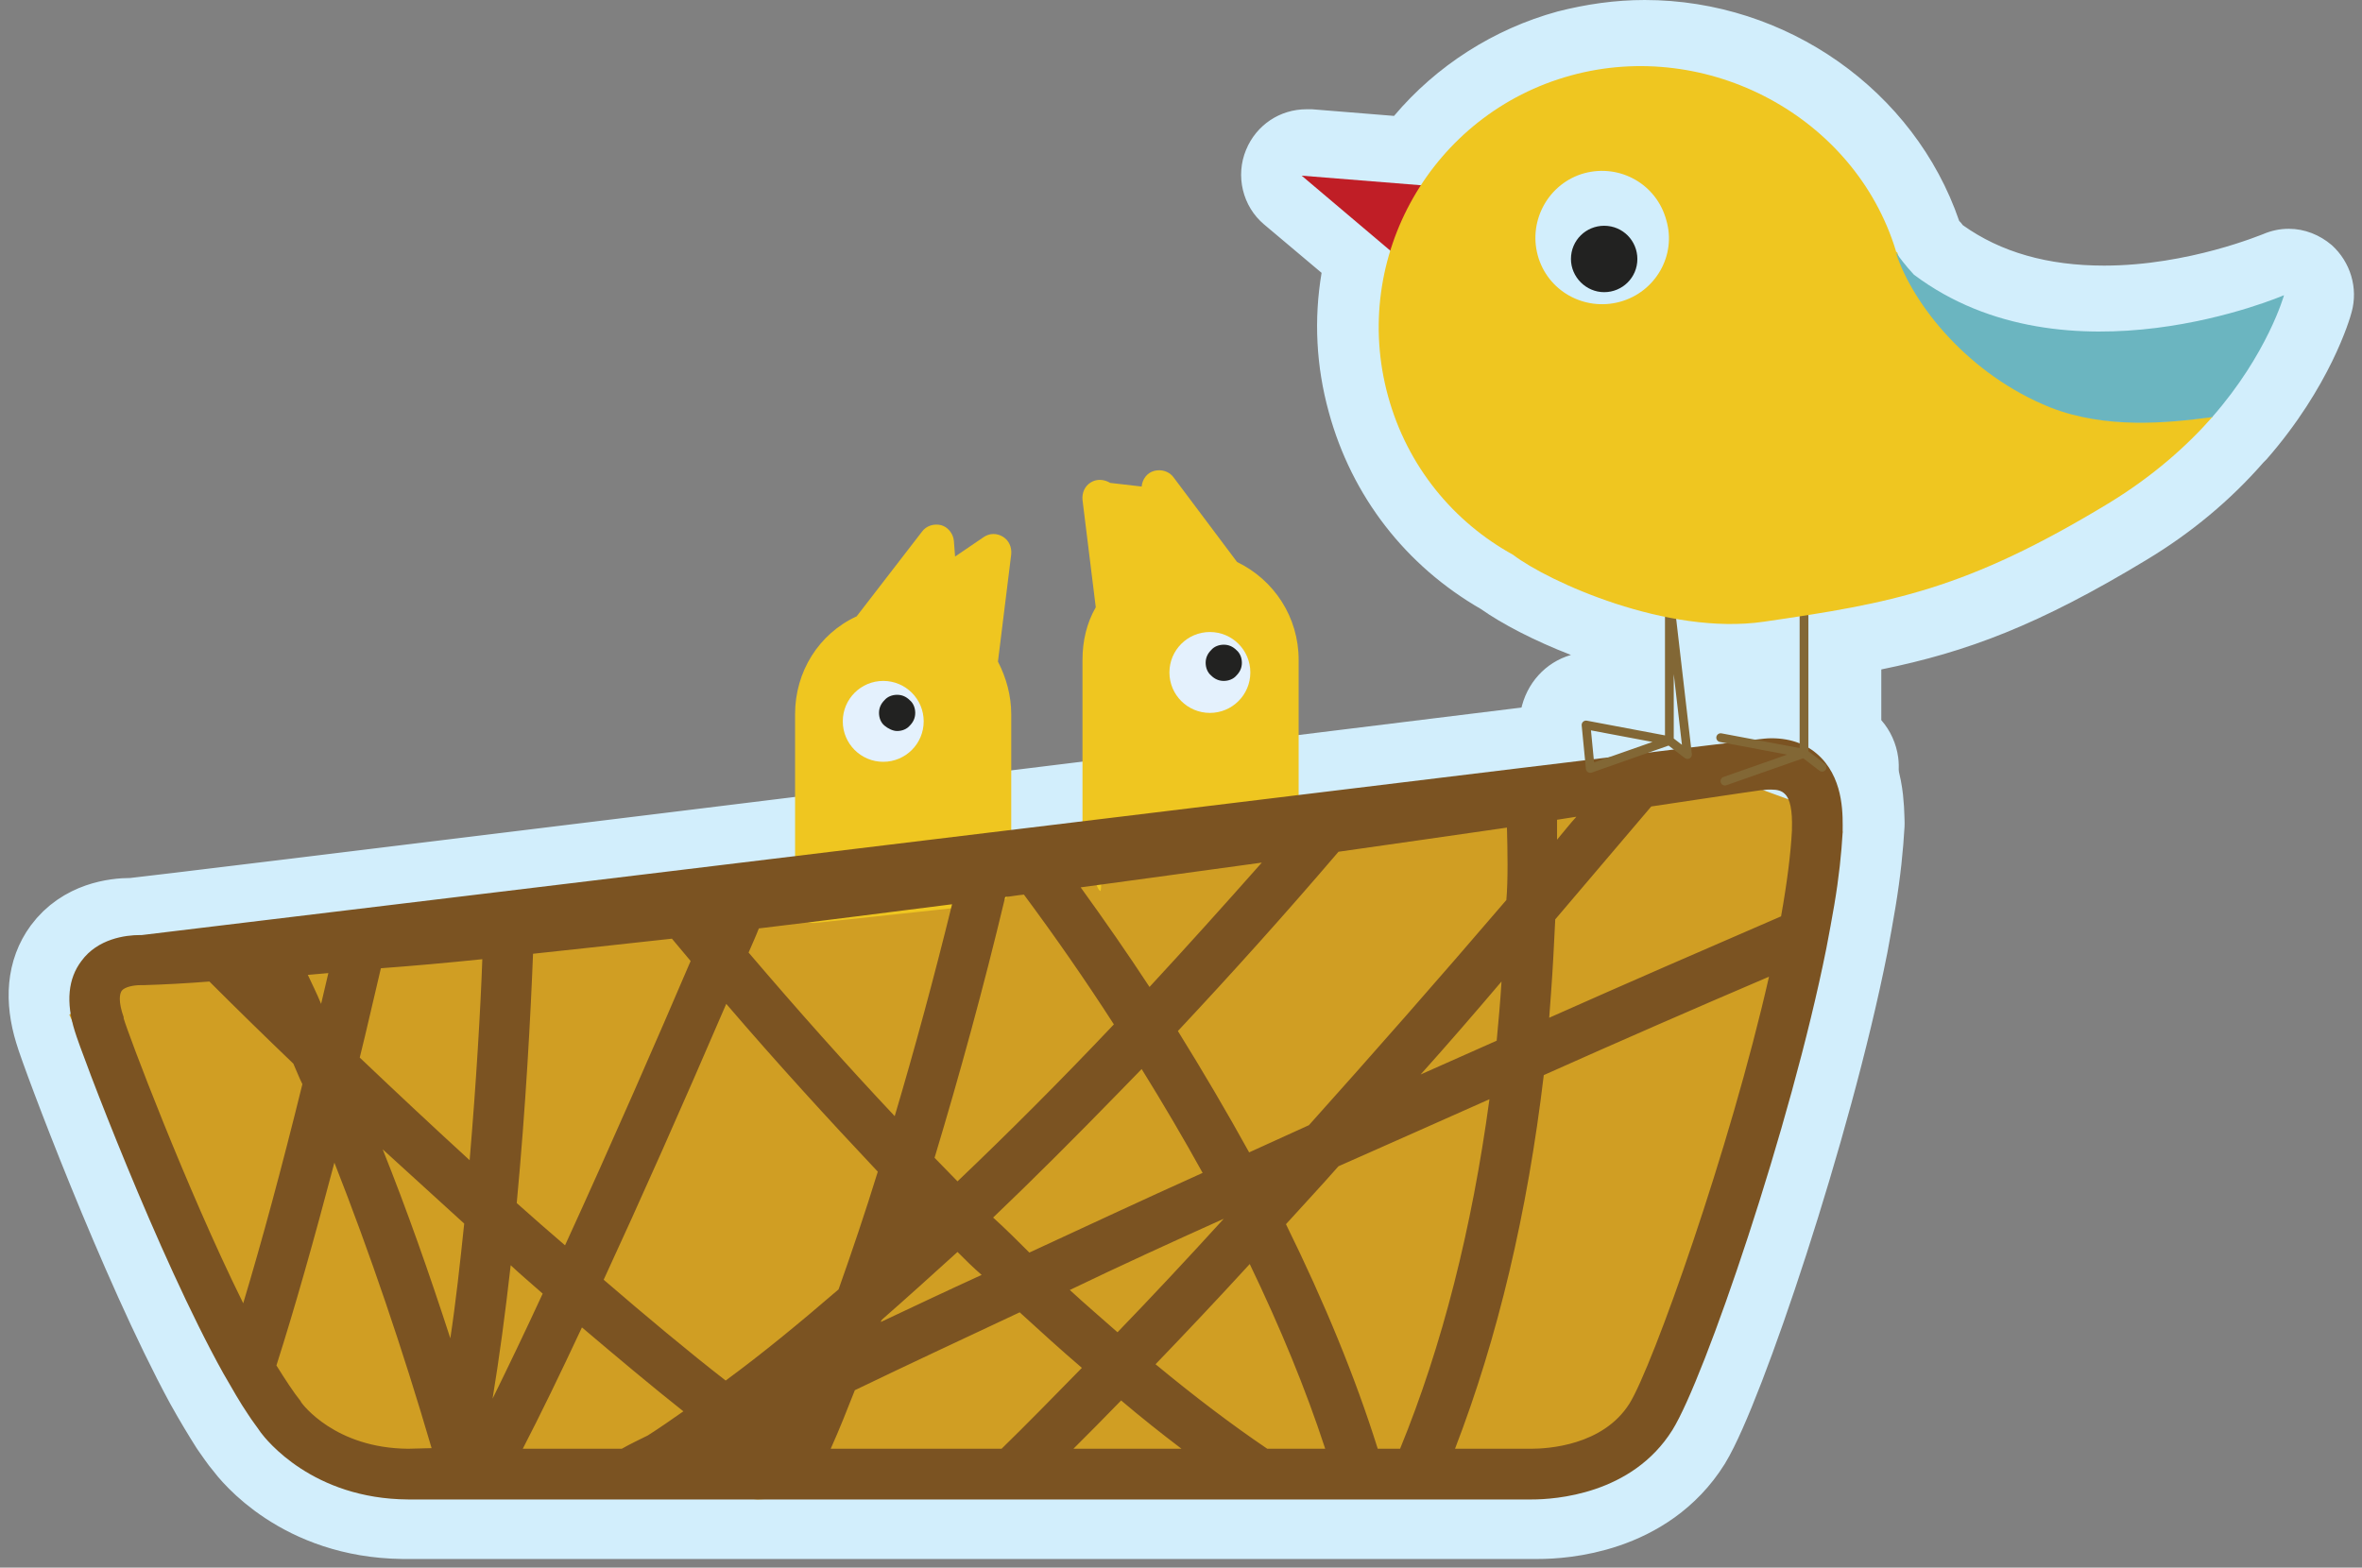 <svg width="235" height="156" viewBox="0 0 235 156" fill="none" xmlns="http://www.w3.org/2000/svg">
<rect x="0" y="0" width="235" height="156" fill="#808080" stroke="none"/>
<path d="M159.961 23.274H159.961V23.788V24.003C160.048 24.003 160.112 23.96 160.146 23.931C160.182 23.899 160.209 23.863 160.228 23.831C160.262 23.775 160.296 23.691 160.296 23.608C160.296 23.541 160.278 23.476 160.241 23.42C160.205 23.366 160.158 23.332 160.117 23.312C160.078 23.292 160.041 23.283 160.015 23.279C160.002 23.277 159.991 23.275 159.982 23.275L159.97 23.274L159.965 23.274L159.963 23.274L159.962 23.274L159.962 23.274H159.962C159.962 23.274 159.961 23.274 159.961 23.488L159.961 23.274ZM174.428 84.199L174.428 84.199L174.416 84.204C173.729 84.49 172.918 84.608 172.156 84.608C169.883 84.608 167.846 83.561 166.505 81.636L166.456 81.565L166.371 81.548C166.162 81.506 165.991 81.435 165.78 81.347C165.714 81.319 165.644 81.289 165.568 81.259L165.493 81.229L165.417 81.256L160.972 82.817L160.972 82.817L160.96 82.822C160.273 83.108 159.462 83.226 158.7 83.226C155.729 83.226 153.165 81.362 152.173 78.622L152.173 78.621C151.707 77.339 151.649 76.06 151.94 74.839L151.956 74.77L151.928 74.705C151.407 73.488 151.288 72.09 151.522 70.744C152.048 68.118 153.914 66.082 156.356 65.384L156.97 65.209L156.374 64.978C152.661 63.541 149.494 61.867 147.47 60.438L147.462 60.432L147.453 60.427C139.993 56.13 134.682 49.268 132.415 40.973L132.415 40.972C131.161 36.437 130.923 31.783 131.698 27.188L131.719 27.067L131.625 26.989L125.918 22.183L125.918 22.182C123.828 20.441 123.13 17.478 124.176 14.981L124.176 14.98C125.164 12.597 127.429 11.087 129.985 11.087H129.986H129.988H129.989H129.99H129.991H129.992H129.993H129.994H129.995H129.996H129.997H129.998H129.999H130H130.001H130.002H130.003H130.004H130.005H130.007H130.008H130.009H130.01H130.011H130.012H130.013H130.014H130.015H130.016H130.017H130.018H130.019H130.02H130.021H130.022H130.023H130.025H130.026H130.027H130.028H130.029H130.03H130.031H130.032H130.033H130.034H130.035H130.036H130.037H130.038H130.039H130.04H130.041H130.042H130.044H130.045H130.046H130.047H130.048H130.049H130.05H130.051H130.052H130.053H130.054H130.055H130.056H130.057H130.058H130.059H130.06H130.061H130.063H130.064H130.065H130.066H130.067H130.068H130.069H130.07H130.071H130.072H130.073H130.074H130.075H130.076H130.077H130.078H130.079H130.08H130.082H130.083H130.084H130.085H130.086H130.087H130.088H130.089H130.09H130.091H130.092H130.093H130.094H130.095H130.096H130.097H130.098H130.099H130.101H130.102H130.103H130.104H130.105H130.106H130.107H130.108H130.109H130.11H130.111H130.112H130.113H130.114H130.115H130.116H130.117H130.118H130.12H130.121H130.122H130.123H130.124H130.125H130.126H130.127H130.128H130.129H130.13H130.131H130.132H130.133H130.134H130.135H130.136H130.137H130.139H130.14H130.141H130.142H130.143H130.144H130.145H130.146H130.147H130.148H130.149H130.15H130.151H130.152H130.153H130.154H130.155H130.156H130.158H130.159H130.16H130.161H130.162H130.163H130.164H130.165H130.166H130.167H130.168H130.169H130.17H130.171H130.172H130.173H130.174H130.175H130.177H130.178H130.179H130.18H130.181H130.182H130.183H130.184H130.185H130.186H130.187H130.188H130.189H130.19H130.191H130.192H130.193H130.195H130.196H130.197H130.198H130.199H130.2H130.201H130.202H130.203H130.204H130.205H130.206H130.207H130.208H130.209H130.21H130.211H130.212H130.214H130.215H130.216H130.217H130.218H130.219H130.22H130.221H130.222H130.223H130.224H130.225H130.226H130.227H130.228H130.229H130.23H130.231H130.233H130.234H130.235H130.236H130.237H130.238H130.239H130.24H130.241H130.242H130.243H130.244H130.245H130.246H130.247H130.248H130.249H130.25H130.252H130.253H130.254H130.255H130.256H130.257H130.258H130.259H130.26H130.261H130.262H130.263H130.264H130.265H130.266H130.267H130.268H130.269H130.271H130.272H130.273H130.274H130.275H130.276H130.277H130.278H130.279H130.28H130.281H130.282H130.283H130.284H130.285H130.286H130.287H130.288H130.29H130.291H130.292H130.293H130.294H130.295H130.296H130.297H130.298H130.299H130.3H130.301H130.302H130.303H130.304H130.305H130.306H130.307H130.309H130.31H130.311H130.312H130.313H130.314H130.315H130.316H130.317H130.318H130.319H130.32H130.321H130.322H130.323H130.324H130.325H130.326H130.328H130.329H130.33H130.331H130.332H130.333H130.334H130.335H130.336H130.337H130.338H130.339H130.34H130.341H130.342H130.343H130.344H130.345H130.347H130.348H130.349H130.35H130.351H130.352H130.353H130.354H130.355H130.356H130.357H130.358H130.359H130.36H130.361H130.362H130.363H130.365H130.366H130.367H130.368H130.369H130.37H130.371H130.372H130.373H130.374H130.375H130.376H130.377H130.378H130.379H130.38H130.381H130.382H130.384H130.385H130.386H130.387H130.388H130.389H130.39H130.391H130.392H130.393H130.394H130.395H130.396H130.397H130.398H130.399H130.4H130.401H130.403H130.404H130.405H130.406H130.407H130.408H130.409H130.41H130.411H130.412H130.413H130.414H130.415H130.416H130.417H130.418H130.419H130.42H130.422H130.423H130.424H130.425H130.426H130.427H130.428H130.429H130.43H130.431H130.432H130.433H130.434H130.435H130.436H130.437H130.438H130.439H130.441H130.442H130.443H130.444H130.445H130.446H130.447H130.448H130.449H130.45H130.451H130.452H130.453H130.454H130.455H130.456H130.457H130.458H130.46H130.461H130.462H130.463H130.464H130.465H130.466H130.467H130.468H130.469H130.47H130.471H130.472H130.473H130.474H130.475H130.476H130.477H130.479H130.48H130.481H130.482H130.483H130.484H130.485H130.486H130.487H130.488H130.489H130.49H130.491H130.492H130.493H130.494H130.495H130.496H130.498H130.499H130.5H130.501H130.502H130.503H130.504H130.505H130.506H130.507H130.508H130.509H130.51H130.511H130.512H130.513H130.514H130.516H130.517H130.517L138.679 11.747L138.789 11.756L138.86 11.672C143.036 6.72 148.705 3.079 155.03 1.348C157.838 0.632 160.703 0.214 163.626 0.214C177.654 0.214 190.306 9.169 194.721 22.056L194.737 22.103L194.772 22.138C194.892 22.258 194.998 22.365 195.106 22.526L195.127 22.558L195.159 22.581C198.988 25.316 203.719 26.646 209.341 26.646C213.571 26.646 217.525 25.861 220.427 25.077C221.879 24.684 223.069 24.292 223.9 23.998C224.315 23.851 224.641 23.728 224.865 23.642C224.949 23.61 225.019 23.583 225.073 23.562L225.122 23.543C225.144 23.534 225.162 23.527 225.176 23.522H225.184L225.224 23.505C226.04 23.155 226.852 22.982 227.723 22.982C229.228 22.982 230.681 23.56 231.847 24.55C233.649 26.18 234.402 28.679 233.764 31L233.762 31.005C233.588 31.701 231.62 38.393 225.344 45.568L225.048 45.864L225.043 45.869L225.038 45.874C221.75 49.642 217.862 52.871 213.495 55.503L213.495 55.504C202.7 62.041 195.634 64.674 187.131 66.41L186.96 66.445V66.62V71.666V71.747L187.013 71.808C187.886 72.797 188.469 74.078 188.644 75.418C188.876 77.222 188.353 79.087 187.245 80.545C185.903 82.236 183.863 83.226 181.768 83.226C180.841 83.226 179.908 82.994 179.024 82.641L178.949 82.611L178.873 82.637L174.428 84.199Z" fill="#D2EEFC" stroke="#D2EEFC" stroke-width="0.428"/>
<path d="M179.184 81.758V81.938C179.064 84.281 178.704 87.225 178.103 90.709C170.414 94.073 162.545 97.557 154.795 101.041C154.855 100.2 154.915 99.359 154.975 98.518C155.156 96.055 155.276 93.532 155.396 91.009C158.58 87.225 161.824 83.32 165.007 79.475C166.629 79.235 168.251 78.995 169.873 78.754C173.057 78.274 175.64 77.853 176.061 77.793H176.241C176.541 77.733 176.782 77.733 177.022 77.733C177.683 77.733 178.103 77.853 178.404 78.154C179.004 78.694 179.245 79.896 179.184 81.758ZM155.516 80.857C156.177 80.737 156.838 80.677 157.438 80.557C156.778 81.338 156.177 82.119 155.516 82.839C155.516 82.239 155.516 81.518 155.516 80.857ZM53.514 129.155C51.651 133.18 49.969 136.724 48.468 139.848C49.128 135.703 49.789 131.197 50.33 126.271C51.411 127.233 52.492 128.194 53.514 129.155ZM50.931 119.904C51.832 110.052 52.312 100.801 52.553 94.493C56.938 94.013 61.623 93.532 66.489 92.931C67.09 93.712 67.751 94.433 68.352 95.214C65.108 102.843 60.422 113.837 55.676 124.229C54.175 122.847 52.553 121.406 50.931 119.904ZM67.751 141.169C66.489 142.07 65.288 142.851 64.146 143.632C63.245 144.053 62.404 144.533 61.563 144.954H51.591C53.333 141.47 55.316 137.325 57.538 132.579C61.083 135.703 64.507 138.586 67.751 141.169ZM148.788 109.331C147.046 122.487 144.042 134.441 139.837 144.954H137.555C135.332 137.745 132.208 130.056 128.364 122.066C130.106 120.144 131.848 118.162 133.65 116.179C138.516 113.957 143.562 111.674 148.788 109.331ZM124.639 126.151C127.763 132.639 130.286 139.007 132.208 144.954H126.381C122.777 142.491 119.052 139.547 115.148 136.364C118.211 133.18 121.395 129.756 124.639 126.151ZM74.299 94.373C74.659 93.532 75.019 92.691 75.32 91.91C81.447 91.189 87.995 90.348 94.723 89.447C92.921 96.956 90.999 104.225 88.956 111.073C84.09 105.847 79.165 100.2 74.299 94.373ZM98.868 121.406C102.953 117.441 107.218 113.176 111.543 108.61C112.264 107.829 112.985 107.048 113.766 106.268C115.929 109.812 117.971 113.356 119.893 116.9C113.826 119.664 107.999 122.427 102.472 125.01C101.331 123.809 100.07 122.607 98.868 121.406ZM95.264 117.741C94.483 116.96 93.762 116.179 92.981 115.338C95.504 106.988 97.847 98.038 100.07 88.726C100.67 88.666 101.331 88.546 101.932 88.486C105.056 92.811 108.119 97.257 110.943 101.702C105.596 107.469 100.31 112.875 95.264 117.741ZM87.514 132.099C87.514 132.038 87.575 131.918 87.635 131.858C90.098 129.696 92.621 127.353 95.204 124.95C95.985 125.731 96.766 126.512 97.607 127.293C94.122 128.915 90.758 130.537 87.514 132.099ZM84.931 139.007C90.098 136.484 95.684 133.841 101.511 131.077C103.614 133.06 105.716 134.982 107.759 136.784C104.935 139.728 102.232 142.491 99.649 145.014H82.468C83.37 143.032 84.15 141.049 84.931 139.007ZM121.996 121.526C118.271 125.611 114.667 129.515 111.303 133.06C109.681 131.678 108.119 130.236 106.497 128.735C111.423 126.392 116.649 123.989 121.996 121.526ZM117.37 102.363C122.717 96.536 128.183 90.409 133.53 84.101C138.996 83.32 144.703 82.479 150.47 81.638C150.53 83.801 150.59 87.044 150.41 89.027C143.562 97.136 136.894 104.826 130.586 111.974C128.604 112.875 126.561 113.777 124.579 114.738C122.356 110.593 119.953 106.448 117.37 102.363ZM149.929 97.377C149.809 99.419 149.629 101.402 149.449 103.444C146.866 104.585 144.343 105.727 141.82 106.868C144.463 103.805 147.226 100.621 149.929 97.377ZM114.547 97.857C112.324 94.433 110.042 91.069 107.639 87.705C113.526 86.924 119.593 86.023 125.84 85.182C122.116 89.507 118.331 93.772 114.547 97.857ZM87.274 116.72C86.013 120.865 84.691 124.95 83.37 128.735C79.465 132.159 75.62 135.282 72.016 138.046C68.231 134.982 64.086 131.558 59.761 127.773C63.426 119.664 67.57 110.232 72.076 99.66C77.122 105.607 82.228 111.374 87.274 116.72ZM117.791 144.954H106.918C108.48 143.392 110.042 141.77 111.663 140.028C113.706 141.77 115.808 143.452 117.791 144.954ZM176.842 96.836C172.877 114.497 165.128 136.604 162.845 140.328C160.142 144.654 154.615 144.954 152.993 144.954C152.693 144.954 152.512 144.954 152.452 144.954H152.392H145.304C149.629 133.66 152.633 120.865 154.255 106.868C161.704 103.504 169.333 100.14 176.842 96.836ZM47.507 95.034C47.266 100.14 46.906 107.529 46.245 115.519C42.641 112.215 38.976 108.67 35.252 105.066C35.973 102.123 36.694 99.059 37.354 95.995C40.538 95.755 43.962 95.394 47.507 95.034ZM45.644 122.006C45.224 126.151 44.743 130.056 44.263 133.66C42.16 127.052 39.877 120.565 37.474 114.377C40.238 117.02 43.001 119.604 45.644 122.006ZM11.223 98.278C11.523 97.857 12.364 97.737 13.085 97.737H13.325H13.386C15.488 97.617 17.711 97.557 19.993 97.377C22.757 100.14 25.58 102.964 28.404 105.727C28.704 106.388 29.004 107.048 29.305 107.829C27.202 116.3 25.22 123.809 23.358 130.176C17.591 118.402 11.704 102.483 11.343 101.101L11.283 100.981C10.922 99.419 10.983 98.578 11.223 98.278ZM42.4 144.894C42.4 144.954 42.4 144.954 42.4 144.894L40.057 144.954C32.669 144.894 29.425 140.388 29.305 140.208L29.245 140.088C28.524 139.187 27.743 137.986 26.842 136.424C28.704 130.657 30.626 123.688 32.669 115.699C36.213 125.01 39.517 134.862 42.4 144.894ZM29.905 96.656C30.566 96.596 31.287 96.536 32.008 96.476C31.768 97.497 31.527 98.578 31.287 99.6C30.866 98.578 30.386 97.617 29.905 96.656ZM182.128 74.549C180.867 73.228 179.184 72.507 177.082 72.507C176.601 72.507 176.121 72.567 175.64 72.627C175.22 72.687 169.152 73.408 151.551 75.571C107.278 81.037 15.368 92.331 13.265 92.511C13.205 92.511 13.145 92.511 13.085 92.511C11.583 92.511 8.88 92.871 7.198 95.154C5.877 96.956 5.636 99.359 6.537 102.303C7.138 104.405 14.947 125.25 21.435 137.205C22.336 138.827 23.177 140.208 23.898 141.35C24.379 142.01 24.799 142.671 25.22 143.152C25.76 143.873 30.446 149.88 40.057 150H42.22H152.272C152.392 150 152.693 150 153.053 150C155.336 150 163.145 149.519 167.23 142.972C170.414 137.745 179.124 112.034 182.729 93.833C183.029 92.271 183.269 90.829 183.51 89.447C183.99 86.564 184.231 84.101 184.351 81.998V81.878C184.291 80.617 184.411 77.012 182.128 74.549Z" fill="#D2EEFC" stroke="#D2EEFC" stroke-width="10.283" stroke-miterlimit="10" stroke-linejoin="round"/>
<path d="M15.488 94.373L6.898 100.981L22.757 135.643L32.669 144.894L75.38 149.219L148.187 144.894L162.725 143.873L175.16 111.314L183.33 82.779L180.206 80.376L170.654 76.892L100.971 84.461L15.488 94.373Z" fill="#D09E23"/>
<path d="M85.232 61.333C81.447 63.075 79.104 66.86 79.104 71.065V90.048C79.104 90.528 79.344 91.009 79.705 91.37C80.005 91.67 80.486 91.85 80.906 91.85C80.966 91.85 81.026 91.85 81.087 91.85L98.988 89.928C99.889 89.808 100.61 89.087 100.61 88.126V71.065C100.61 69.263 100.129 67.461 99.288 65.839L100.61 55.146C100.67 54.425 100.37 53.764 99.769 53.404C99.168 53.044 98.448 53.044 97.847 53.464L95.023 55.386L94.903 53.824C94.843 53.104 94.302 52.443 93.642 52.263C92.921 52.082 92.14 52.323 91.719 52.923" fill="#EFC620"/>
<path d="M110.462 48.057C109.861 47.697 109.141 47.637 108.54 47.997C107.939 48.358 107.639 49.019 107.699 49.739L109.02 60.432C108.119 61.994 107.699 63.796 107.699 65.659V84.461C107.699 84.942 107.939 85.422 108.3 85.783C108.6 86.083 109.08 88.666 109.501 88.666C109.561 88.666 109.621 86.263 109.681 86.263L127.583 84.341C128.484 84.221 129.205 83.5 129.205 82.539V65.659C129.205 61.454 126.802 57.729 123.077 55.927L116.77 47.517C116.349 46.916 115.568 46.676 114.847 46.856C114.127 47.036 113.646 47.697 113.586 48.418" fill="#EFC620"/>
<path d="M120.374 70.945C122.597 70.945 124.399 69.143 124.399 66.92C124.399 64.698 122.597 62.895 120.374 62.895C118.151 62.895 116.349 64.698 116.349 66.92C116.349 69.143 118.151 70.945 120.374 70.945Z" fill="#E4F1FD"/>
<path d="M121.755 67.761C122.236 67.761 122.716 67.581 123.017 67.221C123.377 66.86 123.557 66.44 123.557 65.959C123.557 65.478 123.377 64.998 123.017 64.698C122.656 64.337 122.236 64.157 121.755 64.157C121.275 64.157 120.794 64.337 120.494 64.698C120.133 65.058 119.953 65.478 119.953 65.959C119.953 66.44 120.133 66.92 120.494 67.221C120.854 67.581 121.275 67.761 121.755 67.761Z" fill="#222221"/>
<path d="M87.875 75.811C90.098 75.811 91.9 74.009 91.9 71.786C91.9 69.563 90.098 67.761 87.875 67.761C85.652 67.761 83.85 69.563 83.85 71.786C83.85 74.009 85.652 75.811 87.875 75.811Z" fill="#E4F1FD"/>
<path d="M89.256 72.747C89.737 72.747 90.217 72.567 90.518 72.207C90.878 71.846 91.058 71.426 91.058 70.945C91.058 70.465 90.878 69.984 90.518 69.683C90.157 69.323 89.737 69.143 89.256 69.143C88.776 69.143 88.295 69.323 87.995 69.683C87.634 70.044 87.454 70.465 87.454 70.945C87.454 71.426 87.634 71.906 87.995 72.207C88.355 72.507 88.836 72.747 89.256 72.747Z" fill="#222221"/>
<path d="M178.283 82.479V82.659C178.163 84.942 177.803 87.825 177.202 91.189C169.573 94.493 161.824 97.857 154.134 101.281C154.194 100.44 154.254 99.599 154.315 98.819C154.495 96.416 154.615 93.953 154.735 91.49C157.919 87.765 161.103 83.981 164.286 80.256C165.908 80.016 167.47 79.776 169.092 79.535C172.276 79.055 174.799 78.694 175.22 78.634H175.4C175.7 78.574 175.94 78.574 176.181 78.574C176.842 78.574 177.262 78.694 177.562 78.995C178.103 79.475 178.343 80.677 178.283 82.479ZM154.915 81.578C155.576 81.458 156.177 81.398 156.838 81.277C156.177 81.998 155.576 82.779 154.915 83.56C154.915 82.899 154.915 82.239 154.915 81.578ZM53.994 128.734C52.192 132.639 50.51 136.123 49.008 139.187C49.669 135.162 50.27 130.717 50.81 125.911C51.832 126.872 52.913 127.773 53.994 128.734ZM51.411 119.724C52.312 110.112 52.793 101.041 53.033 94.914C57.418 94.433 62.044 93.953 66.85 93.412C67.45 94.133 68.111 94.914 68.712 95.635C65.528 103.084 60.842 113.837 56.217 123.929C54.595 122.547 53.033 121.165 51.411 119.724ZM67.991 140.448C66.79 141.289 65.588 142.13 64.447 142.851C63.606 143.272 62.705 143.692 61.864 144.173H52.012C53.754 140.809 55.736 136.724 57.899 132.098C61.443 135.102 64.807 137.925 67.991 140.448ZM148.187 109.391C146.445 122.247 143.502 133.901 139.297 144.173H137.074C134.851 137.084 131.788 129.635 127.943 121.826C129.625 119.964 131.427 118.042 133.169 116.059C138.035 113.897 143.081 111.674 148.187 109.391ZM124.339 125.791C127.402 132.158 129.925 138.286 131.848 144.173H126.081C122.536 141.77 118.812 138.947 114.967 135.763C117.971 132.639 121.095 129.335 124.339 125.791ZM74.479 94.794C74.839 93.953 75.2 93.172 75.5 92.391C81.567 91.67 88.055 90.829 94.723 89.988C92.921 97.317 90.999 104.405 89.016 111.073C84.21 105.967 79.345 100.501 74.479 94.794ZM98.808 121.165C102.833 117.321 107.038 113.116 111.363 108.67C112.084 107.949 112.805 107.168 113.586 106.388C115.748 109.872 117.791 113.356 119.653 116.72C113.646 119.423 107.879 122.126 102.412 124.649C101.271 123.508 100.069 122.307 98.808 121.165ZM95.264 117.561C94.483 116.78 93.762 115.999 92.981 115.218C95.444 107.048 97.847 98.338 100.009 89.267C100.61 89.207 101.211 89.087 101.872 89.027C104.995 93.232 107.999 97.557 110.822 101.942C105.476 107.589 100.25 112.815 95.264 117.561ZM87.635 131.558C87.635 131.498 87.695 131.378 87.755 131.317C90.158 129.215 92.681 126.932 95.264 124.589C96.045 125.37 96.826 126.151 97.666 126.872C94.122 128.494 90.818 130.056 87.635 131.558ZM85.051 138.346C90.158 135.883 95.684 133.3 101.451 130.597C103.554 132.519 105.596 134.381 107.639 136.123C104.815 139.007 102.172 141.71 99.649 144.173H82.648C83.49 142.311 84.27 140.328 85.051 138.346ZM121.755 121.285C118.091 125.31 114.547 129.095 111.183 132.579C109.621 131.197 107.999 129.816 106.437 128.374C111.303 126.031 116.409 123.688 121.755 121.285ZM117.19 102.603C122.536 96.896 127.883 90.949 133.169 84.762C138.576 83.981 144.222 83.2 149.929 82.359C149.989 84.461 150.049 87.645 149.869 89.567C143.081 97.497 136.473 105.006 130.226 111.974C128.243 112.875 126.261 113.776 124.279 114.678C122.056 110.653 119.653 106.568 117.19 102.603ZM149.389 97.677C149.268 99.659 149.088 101.642 148.908 103.564C146.385 104.706 143.862 105.787 141.339 106.928C143.982 103.985 146.685 100.861 149.389 97.677ZM114.367 98.218C112.204 94.914 109.861 91.55 107.518 88.306C113.345 87.525 119.353 86.684 125.54 85.843C121.816 90.048 118.091 94.193 114.367 98.218ZM87.334 116.6C86.073 120.685 84.751 124.589 83.43 128.314C79.525 131.678 75.8 134.742 72.196 137.385C68.412 134.441 64.387 131.077 60.061 127.353C63.726 119.423 67.811 110.232 72.256 99.9C77.302 105.787 82.408 111.374 87.334 116.6ZM117.55 144.173H106.798C108.299 142.671 109.921 141.049 111.543 139.367C113.526 141.049 115.568 142.671 117.55 144.173ZM176.001 97.197C172.096 114.437 164.407 136.003 162.124 139.667C159.481 143.873 153.954 144.173 152.332 144.173C152.032 144.173 151.852 144.173 151.792 144.173H151.731H144.763C149.028 133.12 151.972 120.625 153.594 106.988C160.983 103.684 168.552 100.38 176.001 97.197ZM47.987 95.454C47.807 100.44 47.386 107.649 46.725 115.458C43.181 112.215 39.517 108.79 35.792 105.246C36.513 102.363 37.174 99.359 37.895 96.356C41.139 96.115 44.503 95.815 47.987 95.454ZM46.185 121.766C45.764 125.791 45.344 129.635 44.803 133.18C42.701 126.692 40.478 120.384 38.075 114.377C40.838 116.9 43.542 119.363 46.185 121.766ZM12.124 98.578C12.424 98.218 13.265 98.037 13.986 98.037H14.226H14.287C16.329 97.977 18.552 97.857 20.834 97.677C23.538 100.38 26.361 103.144 29.184 105.847C29.485 106.508 29.725 107.168 30.085 107.889C28.043 116.179 26.061 123.508 24.198 129.696C18.491 118.162 12.665 102.663 12.304 101.341V101.221C11.764 99.719 11.884 98.879 12.124 98.578ZM42.941 144.113C42.941 144.113 42.941 144.173 42.941 144.113L40.598 144.173C33.329 144.113 30.085 139.728 29.965 139.547L29.905 139.427C29.184 138.526 28.403 137.325 27.502 135.883C29.305 130.236 31.227 123.448 33.269 115.699C36.813 124.71 40.057 134.261 42.941 144.113ZM30.626 97.016C31.287 96.956 32.008 96.896 32.669 96.836C32.428 97.857 32.188 98.879 31.948 99.9C31.527 98.879 31.047 97.917 30.626 97.016ZM181.227 75.45C179.965 74.129 178.283 73.468 176.241 73.468C175.76 73.468 175.34 73.528 174.799 73.588C174.379 73.648 168.371 74.369 150.95 76.472C107.158 81.818 16.209 92.811 14.106 93.052C14.046 93.052 13.986 93.052 13.926 93.052C12.484 93.052 9.721 93.412 8.099 95.635C6.777 97.377 6.537 99.72 7.438 102.603C8.039 104.645 15.728 125.01 22.216 136.664C23.117 138.226 23.898 139.607 24.679 140.749C25.099 141.41 25.58 142.01 25.941 142.551C26.481 143.272 31.107 149.159 40.598 149.219H42.701H151.611C151.731 149.219 152.032 149.219 152.392 149.219C154.675 149.219 162.364 148.738 166.389 142.311C169.573 137.205 178.163 112.094 181.707 94.373C182.008 92.871 182.248 91.43 182.488 90.108C182.969 87.285 183.209 84.882 183.329 82.839V82.719C183.329 81.338 183.51 77.853 181.227 75.45Z" fill="#7B5322"/>
<path d="M181.287 76.352L179.485 74.97V60.793" stroke="#826735" stroke-width="0.872" stroke-miterlimit="10" stroke-linecap="round" stroke-linejoin="round"/>
<path d="M138.876 25.41L129.505 17.481L142.961 18.562L138.876 25.41Z" fill="#C01E26"/>
<path d="M171.615 77.733L179.485 74.97L171.195 73.408M158.219 76.472L166.089 73.708L157.799 72.147L158.219 76.472ZM167.891 75.09L166.089 73.708V59.531L167.891 75.09Z" stroke="#826735" stroke-width="0.872" stroke-miterlimit="10" stroke-linecap="round" stroke-linejoin="round"/>
<path d="M161.163 30.036C157.619 30.997 153.954 28.955 152.993 25.41C152.032 21.866 154.134 18.202 157.619 17.241C161.163 16.279 164.827 18.322 165.788 21.926C166.81 25.41 164.707 29.075 161.163 30.036ZM188.736 25.23C188.676 25.11 188.616 24.99 188.616 24.93C184.531 11.594 169.873 3.784 156.297 7.509C142.48 11.293 134.311 25.591 138.095 39.407C140.017 46.436 144.643 51.962 150.53 55.206C154.074 57.91 165.908 63.256 175.46 61.874C188.255 60.012 195.584 58.69 209.761 50.1C214.206 47.397 217.631 44.333 220.154 41.45C215.648 42.05 209.641 42.711 204.114 40.489C196.005 37.305 190.418 30.276 188.736 25.05C188.676 25.11 188.676 25.17 188.736 25.23Z" fill="#EFC620"/>
<path d="M156.297 25.771C156.297 23.909 157.799 22.467 159.601 22.467C161.463 22.467 162.905 23.969 162.905 25.771C162.905 27.633 161.403 29.075 159.601 29.075C157.799 29.075 156.297 27.573 156.297 25.771Z" fill="#222221"/>
<path d="M190.418 27.333C189.577 26.432 188.916 25.531 188.616 25.11C190.298 30.336 195.885 37.305 203.994 40.549C209.521 42.711 215.588 42.11 220.094 41.51C225.62 35.202 227.242 29.375 227.242 29.375C227.242 29.375 205.616 38.746 190.418 27.333Z" fill="#6BB5C0"/>
</svg>
